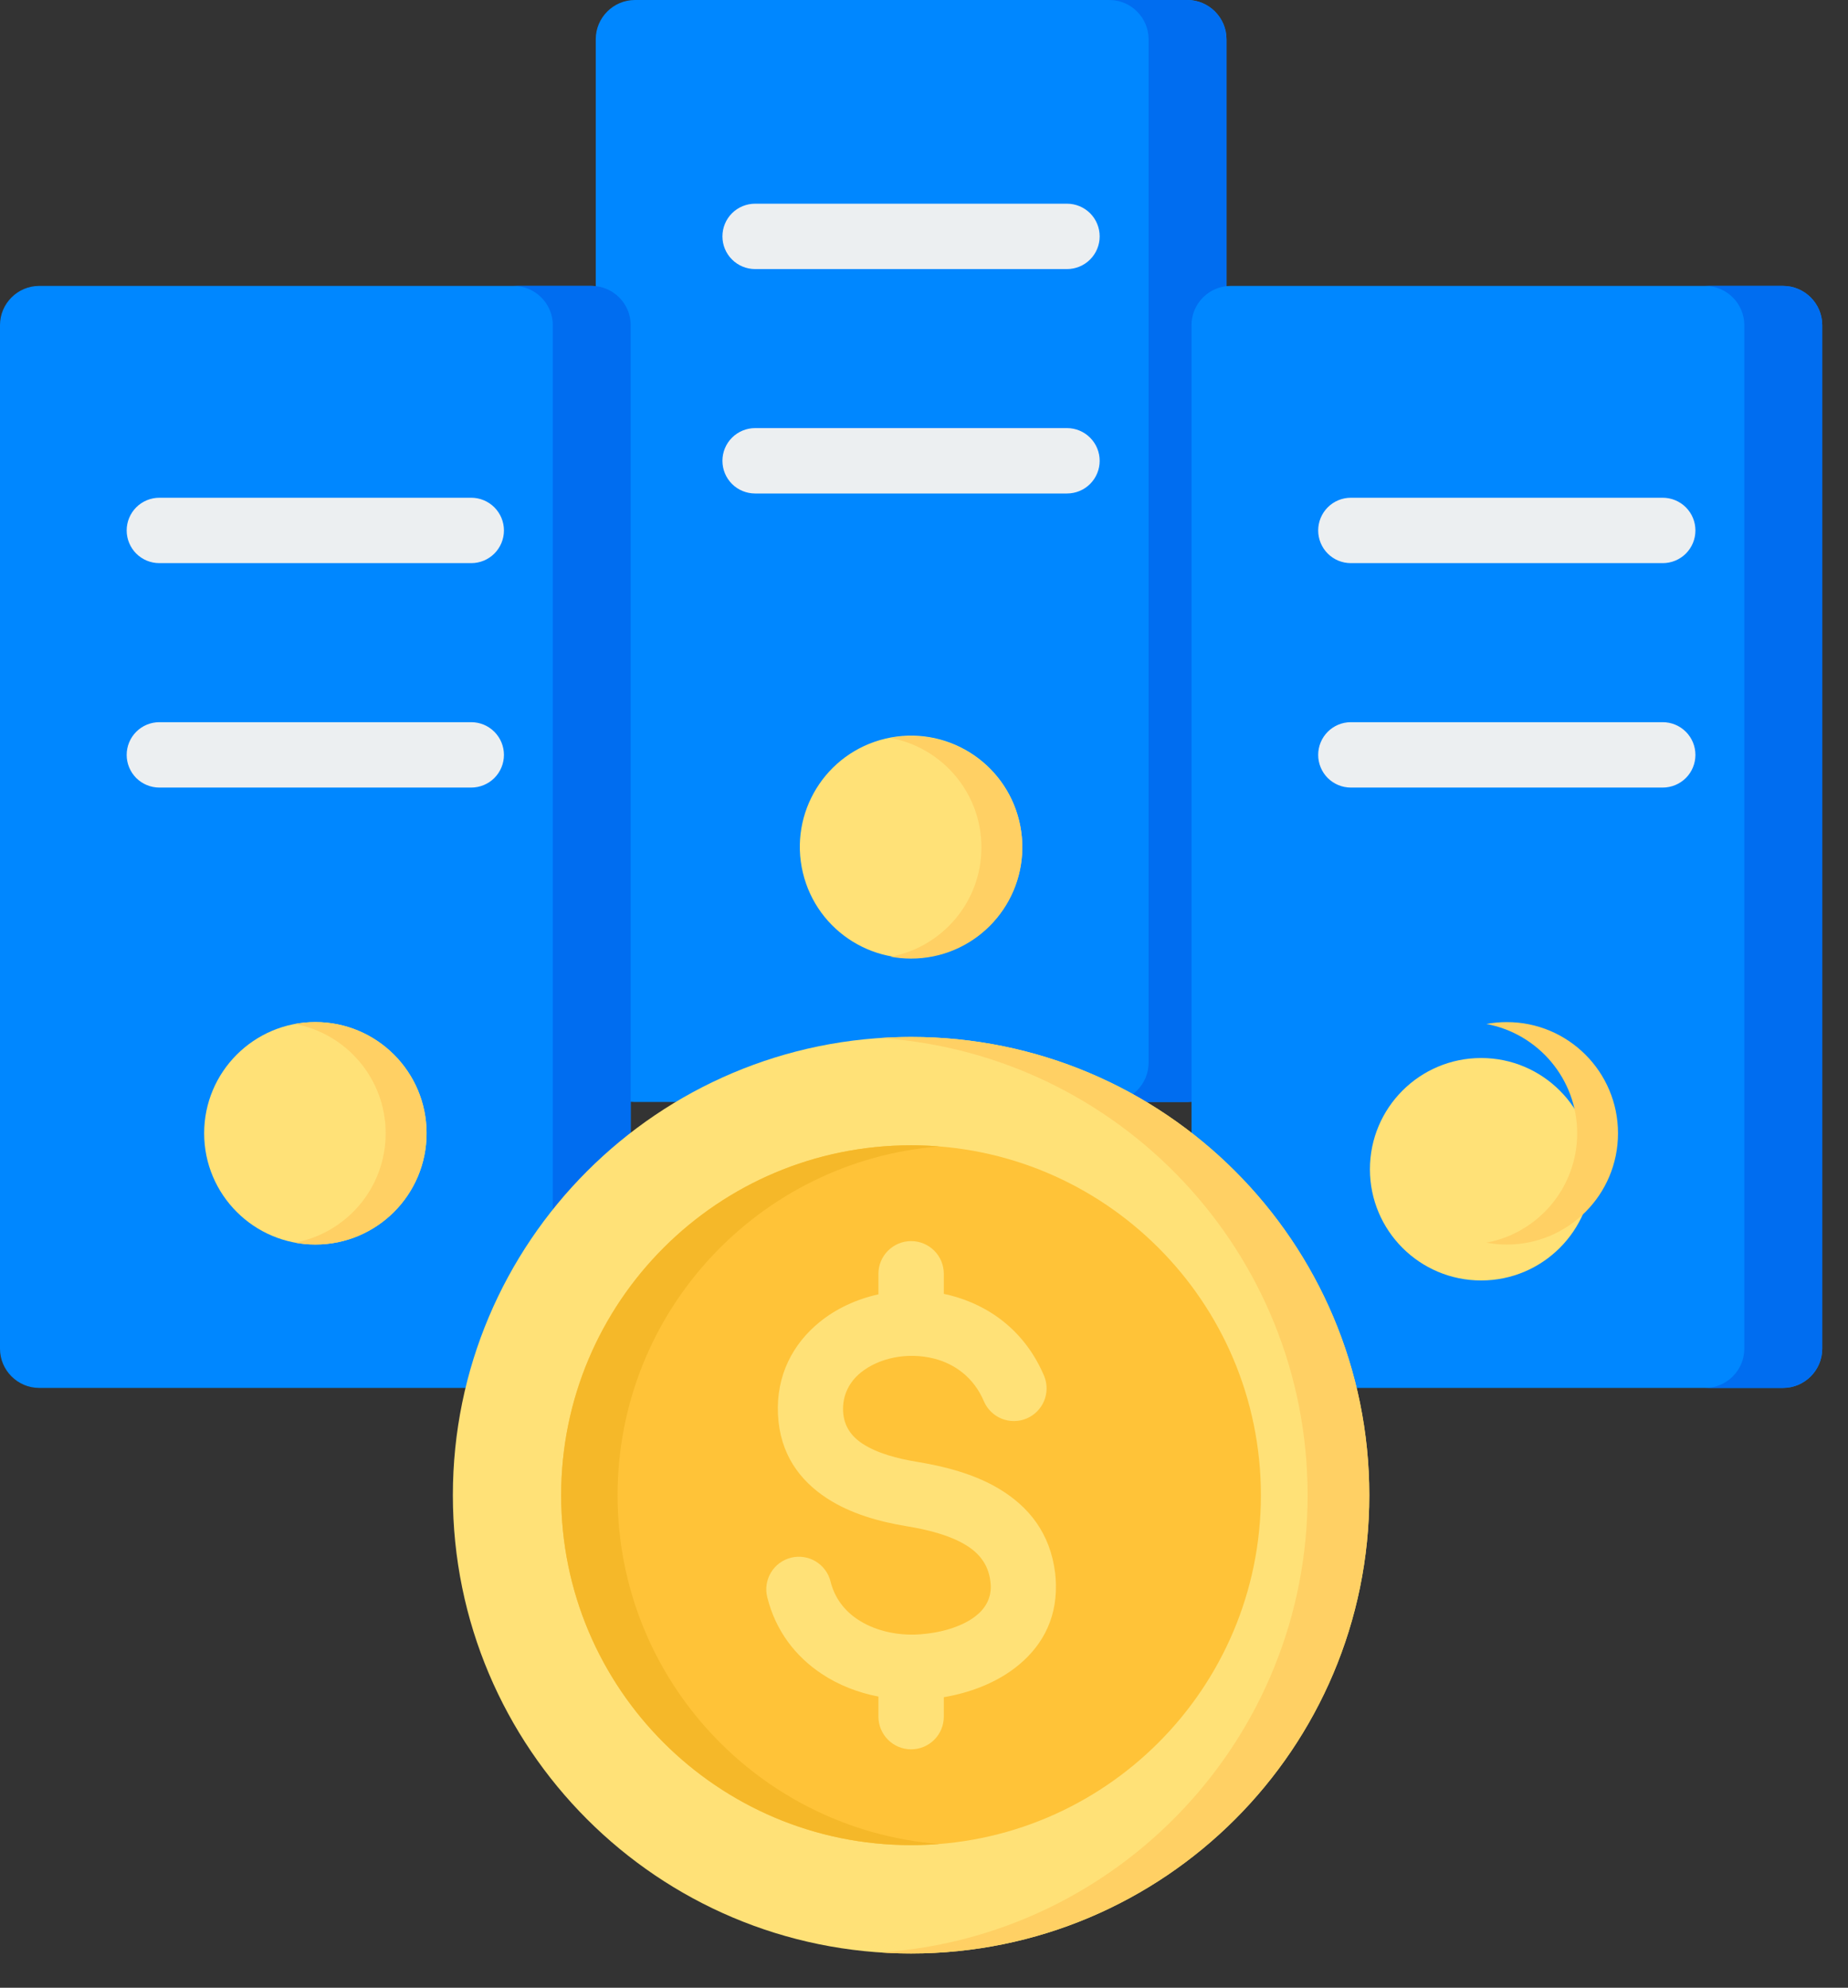 <svg width="53" height="57" viewBox="0 0 53 57" fill="none" xmlns="http://www.w3.org/2000/svg">
<rect x="0" y="0" width="53" height="57" fill="#333333" stroke="none"/>
<path fill-rule="evenodd" clip-rule="evenodd" d="M34.051 0H18.21C17.592 0 17.086 0.506 17.086 1.124V30.476C17.086 31.094 17.592 31.6 18.21 31.6H34.051C34.669 31.6 35.175 31.094 35.175 30.476V1.124C35.175 0.506 34.669 0 34.051 0Z" fill="#0087FF"/>
<path fill-rule="evenodd" clip-rule="evenodd" d="M34.05 0H31.816C32.435 0 32.941 0.506 32.941 1.124V30.475C32.941 31.094 32.435 31.599 31.816 31.599H34.05C34.669 31.599 35.174 31.094 35.174 30.475V1.124C35.174 0.506 34.669 0 34.05 0Z" fill="#006DF0"/>
<path d="M26.864 27.388C28.578 26.982 29.639 25.263 29.232 23.549C28.826 21.835 27.107 20.775 25.393 21.181C23.679 21.587 22.619 23.306 23.025 25.02C23.431 26.735 25.15 27.795 26.864 27.388Z" fill="#FFE177"/>
<path fill-rule="evenodd" clip-rule="evenodd" d="M26.129 21.108C27.891 21.108 29.319 22.536 29.319 24.298C29.319 26.06 27.891 27.488 26.129 27.488C25.929 27.488 25.733 27.469 25.543 27.434C27.025 27.159 28.147 25.859 28.147 24.298C28.147 22.737 27.025 21.438 25.543 21.162C25.736 21.126 25.932 21.108 26.129 21.108Z" fill="#FFD064"/>
<path fill-rule="evenodd" clip-rule="evenodd" d="M30.601 5.841C30.85 5.841 31.088 5.94 31.264 6.115C31.44 6.291 31.538 6.53 31.538 6.778C31.538 7.027 31.44 7.265 31.264 7.441C31.088 7.617 30.85 7.716 30.601 7.716H21.656C21.408 7.716 21.169 7.617 20.993 7.441C20.817 7.265 20.719 7.027 20.719 6.778C20.719 6.53 20.817 6.291 20.993 6.115C21.169 5.94 21.408 5.841 21.656 5.841H30.601ZM30.601 12.276C30.85 12.276 31.088 12.375 31.264 12.551C31.44 12.727 31.538 12.965 31.538 13.214C31.538 13.463 31.44 13.701 31.264 13.877C31.088 14.053 30.85 14.151 30.601 14.151H21.656C21.408 14.151 21.169 14.053 20.993 13.877C20.817 13.701 20.719 13.463 20.719 13.214C20.719 12.965 20.817 12.727 20.993 12.551C21.169 12.375 21.408 12.276 21.656 12.276H30.601Z" fill="#ECEFF1"/>
<path fill-rule="evenodd" clip-rule="evenodd" d="M16.965 8.199H1.124C0.506 8.199 0 8.705 0 9.323V38.675C0 39.293 0.506 39.799 1.124 39.799H16.965C17.583 39.799 18.089 39.293 18.089 38.675V9.323C18.089 8.705 17.583 8.199 16.965 8.199Z" fill="#0087FF"/>
<path fill-rule="evenodd" clip-rule="evenodd" d="M16.964 8.199H14.73C15.349 8.199 15.854 8.705 15.854 9.323V38.675C15.854 39.293 15.349 39.799 14.73 39.799H16.964C17.583 39.799 18.088 39.293 18.088 38.675V9.323C18.088 8.705 17.583 8.199 16.964 8.199Z" fill="#006DF0"/>
<path d="M9.045 35.687C10.807 35.687 12.235 34.259 12.235 32.497C12.235 30.736 10.807 29.308 9.045 29.308C7.284 29.308 5.855 30.736 5.855 32.497C5.855 34.259 7.284 35.687 9.045 35.687Z" fill="#FFE177"/>
<path fill-rule="evenodd" clip-rule="evenodd" d="M9.043 29.309C10.805 29.309 12.233 30.737 12.233 32.498C12.233 34.26 10.805 35.688 9.043 35.688C8.843 35.688 8.647 35.669 8.457 35.634C9.939 35.359 11.061 34.06 11.061 32.498C11.061 30.937 9.939 29.638 8.457 29.363C8.65 29.327 8.846 29.309 9.043 29.309Z" fill="#FFD064"/>
<path fill-rule="evenodd" clip-rule="evenodd" d="M13.515 14.273C13.764 14.273 14.002 14.372 14.178 14.548C14.354 14.724 14.453 14.962 14.453 15.211C14.453 15.46 14.354 15.698 14.178 15.874C14.002 16.05 13.764 16.148 13.515 16.148H4.57C4.322 16.148 4.083 16.05 3.907 15.874C3.732 15.698 3.633 15.46 3.633 15.211C3.633 14.962 3.732 14.724 3.907 14.548C4.083 14.372 4.322 14.273 4.57 14.273H13.515ZM13.515 20.709C13.764 20.709 14.002 20.808 14.178 20.984C14.354 21.16 14.453 21.398 14.453 21.647C14.453 21.895 14.354 22.134 14.178 22.31C14.002 22.485 13.764 22.584 13.515 22.584H4.57C4.322 22.584 4.083 22.485 3.907 22.31C3.732 22.134 3.633 21.895 3.633 21.647C3.633 21.398 3.732 21.16 3.907 20.984C4.083 20.808 4.322 20.709 4.57 20.709H13.515Z" fill="#ECEFF1"/>
<path fill-rule="evenodd" clip-rule="evenodd" d="M51.137 8.199H35.296C34.678 8.199 34.172 8.705 34.172 9.323V38.675C34.172 39.293 34.678 39.799 35.296 39.799H51.137C51.755 39.799 52.261 39.293 52.261 38.675V9.323C52.261 8.705 51.755 8.199 51.137 8.199Z" fill="#0087FF"/>
<path fill-rule="evenodd" clip-rule="evenodd" d="M51.136 8.199H48.902C49.521 8.199 50.026 8.705 50.026 9.323V38.675C50.026 39.293 49.521 39.799 48.902 39.799H51.136C51.755 39.799 52.26 39.293 52.26 38.675V9.323C52.26 8.705 51.755 8.199 51.136 8.199Z" fill="#006DF0"/>
<path d="M42.479 36.718C44.24 36.718 45.669 35.29 45.669 33.529C45.669 31.767 44.24 30.339 42.479 30.339C40.717 30.339 39.289 31.767 39.289 33.529C39.289 35.29 40.717 36.718 42.479 36.718Z" fill="#FFE177"/>
<path fill-rule="evenodd" clip-rule="evenodd" d="M43.215 29.309C44.976 29.309 46.404 30.737 46.404 32.498C46.404 34.26 44.976 35.688 43.215 35.688C43.015 35.688 42.819 35.669 42.629 35.634C44.111 35.359 45.233 34.06 45.233 32.498C45.233 30.937 44.111 29.638 42.629 29.363C42.822 29.327 43.018 29.309 43.215 29.309Z" fill="#FFD064"/>
<path fill-rule="evenodd" clip-rule="evenodd" d="M47.687 14.273C47.935 14.273 48.174 14.372 48.35 14.548C48.526 14.724 48.624 14.962 48.624 15.211C48.624 15.46 48.526 15.698 48.35 15.874C48.174 16.05 47.935 16.148 47.687 16.148H38.742C38.493 16.148 38.255 16.05 38.079 15.874C37.904 15.698 37.805 15.46 37.805 15.211C37.805 14.962 37.904 14.724 38.079 14.548C38.255 14.372 38.493 14.273 38.742 14.273H47.687ZM47.687 20.709C47.935 20.709 48.174 20.808 48.35 20.984C48.526 21.16 48.624 21.398 48.624 21.647C48.624 21.895 48.526 22.134 48.35 22.31C48.174 22.485 47.935 22.584 47.687 22.584H38.742C38.493 22.584 38.255 22.485 38.079 22.31C37.904 22.134 37.805 21.895 37.805 21.647C37.805 21.398 37.904 21.16 38.079 20.984C38.255 20.808 38.493 20.709 38.742 20.709H47.687Z" fill="#ECEFF1"/>
<path d="M26.129 56.017C33.387 56.017 39.27 50.134 39.27 42.876C39.27 35.619 33.387 29.735 26.129 29.735C18.872 29.735 12.988 35.619 12.988 42.876C12.988 50.134 18.872 56.017 26.129 56.017Z" fill="#FFE177"/>
<path fill-rule="evenodd" clip-rule="evenodd" d="M26.131 29.735C33.389 29.735 39.272 35.619 39.272 42.876C39.272 50.134 33.389 56.017 26.131 56.017C25.834 56.017 25.539 56.006 25.246 55.987C32.09 55.531 37.502 49.836 37.502 42.876C37.502 35.916 32.091 30.221 25.246 29.766C25.539 29.746 25.834 29.735 26.131 29.735Z" fill="#FFD064"/>
<path d="M26.128 52.91C31.67 52.91 36.162 48.418 36.162 42.876C36.162 37.334 31.67 32.842 26.128 32.842C20.586 32.842 16.094 37.334 16.094 42.876C16.094 48.418 20.586 52.91 26.128 52.91Z" fill="#FFC338"/>
<path fill-rule="evenodd" clip-rule="evenodd" d="M26.128 32.842C20.586 32.842 16.094 37.334 16.094 42.876C16.094 48.418 20.586 52.91 26.128 52.91C26.401 52.91 26.67 52.899 26.937 52.878C21.774 52.466 17.712 48.145 17.712 42.876C17.712 37.607 21.774 33.286 26.937 32.874C26.668 32.853 26.398 32.842 26.128 32.842Z" fill="#F5B829"/>
<path fill-rule="evenodd" clip-rule="evenodd" d="M29.949 39.465C30.04 39.693 30.038 39.948 29.943 40.175C29.848 40.401 29.668 40.581 29.441 40.677C29.214 40.772 28.959 40.774 28.731 40.683C28.503 40.592 28.32 40.415 28.221 40.19C27.933 39.505 27.387 39.11 26.788 38.958C26.411 38.864 26.018 38.854 25.637 38.93C25.277 39.003 24.945 39.149 24.686 39.36C24.363 39.623 24.157 40.002 24.18 40.472C24.201 40.901 24.425 41.195 24.737 41.399C25.158 41.674 25.738 41.826 26.29 41.917C27.08 42.047 27.942 42.263 28.664 42.699C29.495 43.2 30.122 43.955 30.262 45.115C30.273 45.205 30.28 45.311 30.283 45.433C30.308 46.495 29.824 47.286 29.097 47.838C28.518 48.277 27.789 48.547 27.068 48.668V49.226C27.068 49.474 26.97 49.713 26.794 49.889C26.618 50.064 26.38 50.163 26.131 50.163C25.882 50.163 25.644 50.064 25.468 49.889C25.292 49.713 25.193 49.474 25.193 49.226V48.65C24.606 48.537 24.046 48.319 23.561 47.995C22.816 47.499 22.245 46.767 22.004 45.799C21.974 45.679 21.969 45.556 21.987 45.434C22.006 45.313 22.048 45.196 22.112 45.091C22.175 44.986 22.259 44.894 22.358 44.822C22.457 44.749 22.569 44.696 22.689 44.667C22.808 44.638 22.932 44.632 23.053 44.651C23.174 44.669 23.291 44.712 23.396 44.775C23.501 44.839 23.593 44.922 23.665 45.021C23.738 45.12 23.791 45.233 23.82 45.352C23.938 45.827 24.222 46.188 24.593 46.435C25.053 46.741 25.642 46.887 26.24 46.873C26.34 46.87 26.461 46.861 26.602 46.844C27.108 46.782 27.613 46.622 27.969 46.352C28.242 46.144 28.424 45.855 28.415 45.477C28.413 45.43 28.409 45.382 28.402 45.335C28.343 44.85 28.066 44.526 27.697 44.303C27.219 44.014 26.585 43.86 25.99 43.763C25.226 43.637 24.397 43.409 23.719 42.966C22.933 42.453 22.367 41.693 22.312 40.56C22.258 39.434 22.743 38.531 23.507 37.91C23.983 37.523 24.569 37.253 25.193 37.116V36.526C25.193 36.278 25.292 36.039 25.468 35.864C25.644 35.688 25.882 35.589 26.131 35.589C26.38 35.589 26.618 35.688 26.794 35.864C26.97 36.039 27.068 36.278 27.068 36.526V37.102C27.127 37.114 27.184 37.127 27.242 37.142C28.376 37.429 29.407 38.175 29.949 39.465Z" fill="#FFE177"/>
</svg>
